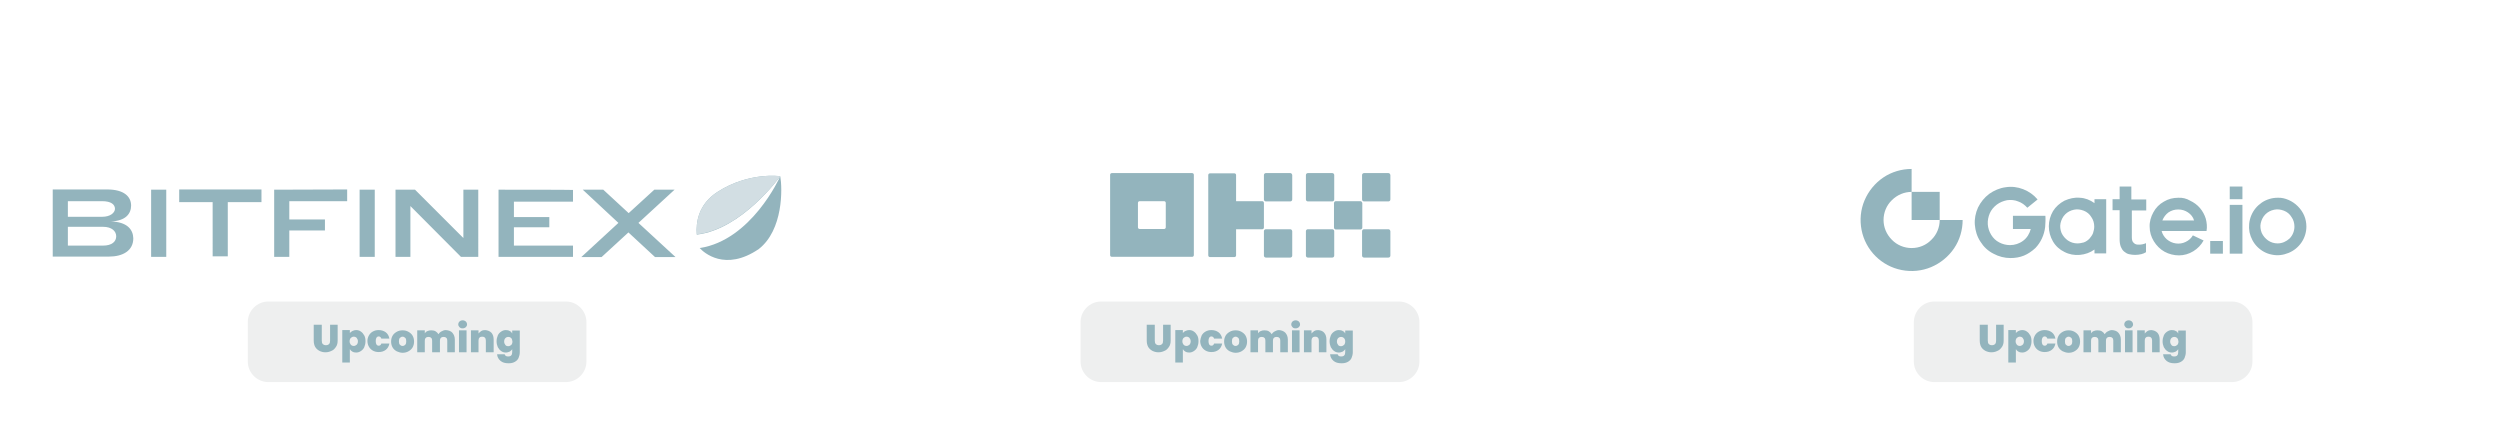 <?xml version="1.0" encoding="utf-8"?>
<!-- Generator: Adobe Illustrator 27.8.0, SVG Export Plug-In . SVG Version: 6.00 Build 0)  -->
<svg version="1.1" xmlns="http://www.w3.org/2000/svg" xmlns:xlink="http://www.w3.org/1999/xlink" x="0px" y="0px"
	 viewBox="0 0 1024 179.6" style="enable-background:new 0 0 1024 179.6;" xml:space="preserve">
<style type="text/css">
	.st0{display:none;}
	.st1{display:inline;fill:#F2FF09;}
	.st2{display:inline;fill:#FF7C36;}
	.st3{fill:#EEEFEF;}
	.st4{fill:#93B4BD;}
	.st5{display:inline;fill:none;stroke:#D600FF;stroke-width:2.332;stroke-miterlimit:10;}
	.st6{display:inline;}
	.st7{display:inline;fill:#FFFFFF;filter:url(#Adobe_OpacityMaskFilter);}
	.st8{display:inline;mask:url(#mask0_2391_28_00000099650315222400958600000010157791805592059820_);}
	.st9{fill:url(#SVGID_1_);}
	.st10{fill-rule:evenodd;clip-rule:evenodd;fill:#93B4BD;}
	.st11{fill-rule:evenodd;clip-rule:evenodd;fill:#D2DEE3;}
</style>
<g id="Layer_3_00000080902010110745116530000016600139001109580215_" class="st0">
	<rect class="st1" width="341.3" height="179.6"/>
	<rect x="682.7" class="st1" width="341.3" height="179.6"/>
	<rect x="341.3" class="st2" width="341.3" height="179.6"/>
</g>
<g id="upcoming">
	<path class="st3" d="M451,123.5h122c4.6,0,8.4,3.8,8.4,8.4v16.2c0,4.6-3.8,8.4-8.4,8.4H451c-4.6,0-8.4-3.8-8.4-8.4v-16.2
		C442.6,127.3,446.4,123.5,451,123.5z"/>
	<g>
		<path class="st3" d="M109.9,123.5h121.9c4.6,0,8.4,3.8,8.4,8.4v16.2c0,4.6-3.8,8.4-8.4,8.4H109.9c-4.6,0-8.4-3.8-8.4-8.4v-16.2
			C101.5,127.3,105.3,123.5,109.9,123.5z"/>
	</g>
	<path class="st3" d="M792.3,123.5h121.9c4.6,0,8.4,3.8,8.4,8.4v16.2c0,4.6-3.8,8.4-8.4,8.4H792.3c-4.6,0-8.4-3.8-8.4-8.4v-16.2
		C784,127.3,787.7,123.5,792.3,123.5z"/>
	<g>
		<path class="st4" d="M131.8,133v6.5c0,0.6,0.1,1.1,0.4,1.4c0.3,0.3,0.7,0.5,1.3,0.5s1-0.2,1.3-0.5s0.4-0.8,0.4-1.4V133h3.1v6.5
			c0,1-0.2,1.9-0.7,2.6s-1,1.3-1.8,1.6c-0.8,0.4-1.6,0.6-2.5,0.6s-1.7-0.2-2.5-0.6c-0.7-0.4-1.3-0.9-1.7-1.6s-0.6-1.6-0.6-2.7V133
			H131.8z"/>
		<path class="st4" d="M144.3,135.6c0.4-0.2,1-0.4,1.6-0.4c0.7,0,1.4,0.2,1.9,0.6c0.6,0.4,1,0.9,1.4,1.6s0.5,1.5,0.5,2.4
			s-0.2,1.7-0.5,2.4s-0.8,1.2-1.4,1.6c-0.6,0.4-1.2,0.6-1.9,0.6c-0.6,0-1.1-0.1-1.6-0.4c-0.4-0.2-0.8-0.6-1-1v5.5h-3.1v-13.3h3.1
			v1.2C143.5,136.2,143.9,135.8,144.3,135.6z M146.1,138.4c-0.3-0.3-0.7-0.5-1.2-0.5s-0.8,0.2-1.2,0.5c-0.3,0.3-0.5,0.8-0.5,1.4
			c0,0.6,0.2,1,0.5,1.4c0.3,0.3,0.7,0.5,1.2,0.5s0.8-0.2,1.2-0.5c0.3-0.3,0.5-0.8,0.5-1.4S146.4,138.8,146.1,138.4z"/>
		<path class="st4" d="M151.1,137.4c0.4-0.7,0.9-1.2,1.6-1.6c0.7-0.4,1.5-0.6,2.4-0.6c1.1,0,2.1,0.3,2.9,0.9
			c0.8,0.6,1.3,1.5,1.5,2.6h-3.3c-0.2-0.6-0.6-0.9-1.1-0.9c-0.4,0-0.7,0.2-0.9,0.5s-0.3,0.8-0.3,1.4c0,0.6,0.1,1.1,0.3,1.4
			c0.2,0.3,0.5,0.5,0.9,0.5c0.6,0,0.9-0.3,1.1-0.9h3.3c-0.2,1.1-0.7,2-1.5,2.6s-1.7,0.9-2.9,0.9c-0.9,0-1.7-0.2-2.4-0.6
			c-0.7-0.4-1.2-0.9-1.6-1.6c-0.4-0.7-0.6-1.5-0.6-2.4C150.5,138.9,150.7,138.1,151.1,137.4z"/>
		<path class="st4" d="M162.5,143.9c-0.7-0.4-1.3-0.9-1.7-1.6c-0.4-0.7-0.6-1.5-0.6-2.4s0.2-1.7,0.6-2.4s1-1.2,1.7-1.6
			c0.7-0.4,1.5-0.6,2.4-0.6s1.7,0.2,2.4,0.6c0.7,0.4,1.3,0.9,1.7,1.6s0.6,1.5,0.6,2.4s-0.2,1.7-0.6,2.4c-0.4,0.7-1,1.2-1.7,1.6
			c-0.7,0.4-1.5,0.6-2.4,0.6S163.2,144.2,162.5,143.9z M166,141.2c0.3-0.3,0.4-0.8,0.4-1.4c0-0.6-0.1-1.1-0.4-1.4
			c-0.3-0.3-0.7-0.5-1.1-0.5s-0.8,0.2-1.1,0.5s-0.4,0.8-0.4,1.4c0,0.6,0.1,1.1,0.4,1.4s0.6,0.5,1.1,0.5S165.7,141.5,166,141.2z"/>
		<path class="st4" d="M185.3,136.3c0.6,0.7,1,1.6,1,2.8v5.2h-3.1v-4.8c0-0.5-0.1-0.9-0.4-1.1c-0.3-0.3-0.6-0.4-1.1-0.4
			s-0.8,0.1-1.1,0.4s-0.4,0.6-0.4,1.1v4.8H177v-4.8c0-0.5-0.1-0.9-0.4-1.1c-0.3-0.3-0.6-0.4-1.1-0.4s-0.8,0.1-1.1,0.4
			c-0.3,0.3-0.4,0.6-0.4,1.1v4.8h-3.1v-9h3.1v1.2c0.3-0.4,0.6-0.7,1.1-0.9c0.4-0.2,1-0.3,1.5-0.3c0.7,0,1.3,0.1,1.8,0.4
			c0.5,0.3,0.9,0.7,1.2,1.2c0.3-0.5,0.7-0.9,1.3-1.2c0.5-0.3,1.1-0.5,1.7-0.5C183.8,135.3,184.7,135.6,185.3,136.3z"/>
		<path class="st4" d="M188.2,134c-0.3-0.3-0.5-0.7-0.5-1.1c0-0.5,0.2-0.9,0.5-1.2s0.8-0.5,1.3-0.5s1,0.2,1.3,0.5s0.5,0.7,0.5,1.2
			s-0.2,0.8-0.5,1.1s-0.8,0.5-1.3,0.5S188.6,134.4,188.2,134z M191.1,135.3v9H188v-9H191.1z"/>
		<path class="st4" d="M201.3,136.3c0.6,0.7,0.9,1.6,0.9,2.8v5.2H199v-4.8c0-0.5-0.1-0.9-0.4-1.2c-0.3-0.3-0.6-0.4-1.1-0.4
			s-0.8,0.1-1.1,0.4c-0.3,0.3-0.4,0.7-0.4,1.2v4.8h-3.1v-9h3.1v1.3c0.3-0.4,0.7-0.7,1.1-1c0.5-0.3,1-0.4,1.6-0.4
			C199.8,135.3,200.6,135.6,201.3,136.3z"/>
		<path class="st4" d="M208.8,135.6c0.5,0.2,0.8,0.6,1,1v-1.2h3.1v8.9c0,0.8-0.2,1.6-0.5,2.3s-0.8,1.2-1.5,1.6s-1.5,0.6-2.6,0.6
			c-1.4,0-2.5-0.3-3.3-1s-1.3-1.5-1.4-2.7h3.1c0.1,0.3,0.2,0.5,0.5,0.7s0.6,0.2,1,0.2c1.1,0,1.6-0.6,1.6-1.8V143
			c-0.2,0.4-0.6,0.7-1,1c-0.5,0.2-1,0.4-1.6,0.4c-0.7,0-1.4-0.2-1.9-0.6c-0.6-0.4-1-0.9-1.4-1.6c-0.3-0.7-0.5-1.5-0.5-2.4
			s0.2-1.7,0.5-2.4s0.8-1.2,1.4-1.6c0.6-0.4,1.2-0.6,1.9-0.6C207.8,135.2,208.3,135.3,208.8,135.6z M209.4,138.5
			c-0.3-0.3-0.7-0.5-1.2-0.5s-0.9,0.2-1.2,0.5s-0.5,0.8-0.5,1.4c0,0.6,0.2,1,0.5,1.4s0.7,0.5,1.2,0.5s0.8-0.2,1.2-0.5
			c0.3-0.3,0.5-0.8,0.5-1.4C209.8,139.2,209.7,138.8,209.4,138.5z"/>
	</g>
	<g>
		<path class="st4" d="M473,133v6.5c0,0.6,0.1,1.1,0.4,1.4c0.3,0.3,0.7,0.5,1.3,0.5c0.6,0,1-0.2,1.3-0.5s0.4-0.8,0.4-1.4V133h3.1
			v6.5c0,1-0.2,1.9-0.7,2.6s-1,1.3-1.8,1.6c-0.8,0.4-1.6,0.6-2.5,0.6s-1.7-0.2-2.5-0.6c-0.7-0.4-1.3-0.9-1.7-1.6s-0.6-1.6-0.6-2.7
			V133H473z"/>
		<path class="st4" d="M485.5,135.6c0.4-0.2,1-0.4,1.6-0.4c0.7,0,1.4,0.2,1.9,0.6c0.6,0.4,1,0.9,1.4,1.6s0.5,1.5,0.5,2.4
			s-0.2,1.7-0.5,2.4s-0.8,1.2-1.4,1.6c-0.6,0.4-1.2,0.6-1.9,0.6c-0.6,0-1.1-0.1-1.6-0.4c-0.4-0.2-0.8-0.6-1-1v5.5h-3.1v-13.3h3.1
			v1.2C484.7,136.2,485,135.8,485.5,135.6z M487.2,138.4c-0.3-0.3-0.7-0.5-1.2-0.5s-0.8,0.2-1.2,0.5c-0.3,0.3-0.5,0.8-0.5,1.4
			c0,0.6,0.2,1,0.5,1.4c0.3,0.3,0.7,0.5,1.2,0.5s0.8-0.2,1.2-0.5c0.3-0.3,0.5-0.8,0.5-1.4S487.5,138.8,487.2,138.4z"/>
		<path class="st4" d="M492.2,137.4c0.4-0.7,0.9-1.2,1.6-1.6c0.7-0.4,1.5-0.6,2.4-0.6c1.1,0,2.1,0.3,2.9,0.9
			c0.8,0.6,1.3,1.5,1.5,2.6h-3.3c-0.2-0.6-0.6-0.9-1.1-0.9c-0.4,0-0.7,0.2-0.9,0.5c-0.2,0.3-0.3,0.8-0.3,1.4c0,0.6,0.1,1.1,0.3,1.4
			c0.2,0.3,0.5,0.5,0.9,0.5c0.6,0,0.9-0.3,1.1-0.9h3.3c-0.2,1.1-0.7,2-1.5,2.6s-1.7,0.9-2.9,0.9c-0.9,0-1.7-0.2-2.4-0.6
			c-0.7-0.4-1.2-0.9-1.6-1.6c-0.4-0.7-0.6-1.5-0.6-2.4C491.7,138.9,491.9,138.1,492.2,137.4z"/>
		<path class="st4" d="M503.7,143.9c-0.7-0.4-1.3-0.9-1.7-1.6c-0.4-0.7-0.6-1.5-0.6-2.4s0.2-1.7,0.6-2.4s1-1.2,1.7-1.6
			c0.7-0.4,1.5-0.6,2.4-0.6s1.7,0.2,2.4,0.6c0.7,0.4,1.3,0.9,1.7,1.6s0.6,1.5,0.6,2.4s-0.2,1.7-0.6,2.4s-1,1.2-1.7,1.6
			c-0.7,0.4-1.5,0.6-2.4,0.6S504.4,144.2,503.7,143.9z M507.2,141.2c0.3-0.3,0.4-0.8,0.4-1.4c0-0.6-0.1-1.1-0.4-1.4
			c-0.3-0.3-0.7-0.5-1.1-0.5s-0.8,0.2-1.1,0.5c-0.3,0.3-0.4,0.8-0.4,1.4c0,0.6,0.1,1.1,0.4,1.4s0.6,0.5,1.1,0.5
			S506.9,141.5,507.2,141.2z"/>
		<path class="st4" d="M526.5,136.3c0.6,0.7,1,1.6,1,2.8v5.2h-3.1v-4.8c0-0.5-0.1-0.9-0.4-1.1c-0.3-0.3-0.6-0.4-1.1-0.4
			s-0.8,0.1-1.1,0.4s-0.4,0.6-0.4,1.1v4.8h-3.1v-4.8c0-0.5-0.1-0.9-0.4-1.1c-0.3-0.3-0.6-0.4-1.1-0.4s-0.8,0.1-1.1,0.4
			c-0.3,0.3-0.4,0.6-0.4,1.1v4.8h-3.1v-9h3.1v1.2c0.3-0.4,0.6-0.7,1.1-0.9c0.4-0.2,1-0.3,1.5-0.3c0.7,0,1.3,0.1,1.8,0.4
			c0.5,0.3,0.9,0.7,1.2,1.2c0.3-0.5,0.7-0.9,1.3-1.2c0.5-0.3,1.1-0.5,1.7-0.5C524.9,135.3,525.8,135.6,526.5,136.3z"/>
		<path class="st4" d="M529.4,134c-0.3-0.3-0.5-0.7-0.5-1.1c0-0.5,0.2-0.9,0.5-1.2s0.8-0.5,1.3-0.5s1,0.2,1.3,0.5s0.5,0.7,0.5,1.2
			s-0.2,0.8-0.5,1.1s-0.8,0.5-1.3,0.5S529.7,134.4,529.4,134z M532.3,135.3v9h-3.1v-9H532.3z"/>
		<path class="st4" d="M542.4,136.3c0.6,0.7,0.9,1.6,0.9,2.8v5.2h-3.1v-4.8c0-0.5-0.1-0.9-0.4-1.2c-0.3-0.3-0.6-0.4-1.1-0.4
			s-0.8,0.1-1.1,0.4c-0.3,0.3-0.4,0.7-0.4,1.2v4.8h-3.1v-9h3.1v1.3c0.3-0.4,0.7-0.7,1.1-1c0.5-0.3,1-0.4,1.6-0.4
			C541,135.3,541.8,135.6,542.4,136.3z"/>
		<path class="st4" d="M550,135.6c0.5,0.2,0.8,0.6,1,1v-1.2h3.1v8.9c0,0.8-0.2,1.6-0.5,2.3s-0.8,1.2-1.5,1.6s-1.5,0.6-2.6,0.6
			c-1.4,0-2.5-0.3-3.3-1s-1.3-1.5-1.4-2.7h3.1c0.1,0.3,0.2,0.5,0.5,0.7s0.6,0.2,1,0.2c1.1,0,1.6-0.6,1.6-1.8V143
			c-0.2,0.4-0.6,0.7-1,1c-0.5,0.2-1,0.4-1.6,0.4c-0.7,0-1.4-0.2-1.9-0.6c-0.6-0.4-1-0.9-1.4-1.6c-0.3-0.7-0.5-1.5-0.5-2.4
			s0.2-1.7,0.5-2.4s0.8-1.2,1.4-1.6c0.6-0.4,1.2-0.6,1.9-0.6C549,135.2,549.5,135.3,550,135.6z M550.5,138.5
			c-0.3-0.3-0.7-0.5-1.2-0.5s-0.9,0.2-1.2,0.5s-0.5,0.8-0.5,1.4c0,0.6,0.2,1,0.5,1.4s0.7,0.5,1.2,0.5s0.8-0.2,1.2-0.5
			c0.3-0.3,0.5-0.8,0.5-1.4C551,139.2,550.8,138.8,550.5,138.5z"/>
	</g>
	<g>
		<path class="st4" d="M814.2,133v6.5c0,0.6,0.1,1.1,0.4,1.4c0.3,0.3,0.7,0.5,1.3,0.5s1-0.2,1.3-0.5s0.4-0.8,0.4-1.4V133h3.1v6.5
			c0,1-0.2,1.9-0.7,2.6s-1,1.3-1.8,1.6c-0.8,0.4-1.6,0.6-2.5,0.6s-1.7-0.2-2.5-0.6c-0.7-0.4-1.3-0.9-1.7-1.6s-0.6-1.6-0.6-2.7V133
			H814.2z"/>
		<path class="st4" d="M826.7,135.6c0.4-0.2,1-0.4,1.6-0.4c0.7,0,1.4,0.2,1.9,0.6c0.6,0.4,1,0.9,1.4,1.6s0.5,1.5,0.5,2.4
			s-0.2,1.7-0.5,2.4s-0.8,1.2-1.4,1.6c-0.6,0.4-1.2,0.6-1.9,0.6c-0.6,0-1.1-0.1-1.6-0.4c-0.4-0.2-0.8-0.6-1-1v5.5h-3.1v-13.3h3.1
			v1.2C825.9,136.2,826.3,135.8,826.7,135.6z M828.5,138.4c-0.3-0.3-0.7-0.5-1.2-0.5s-0.8,0.2-1.2,0.5c-0.3,0.3-0.5,0.8-0.5,1.4
			c0,0.6,0.2,1,0.5,1.4c0.3,0.3,0.7,0.5,1.2,0.5s0.8-0.2,1.2-0.5c0.3-0.3,0.5-0.8,0.5-1.4S828.8,138.8,828.5,138.4z"/>
		<path class="st4" d="M833.5,137.4c0.4-0.7,0.9-1.2,1.6-1.6c0.7-0.4,1.5-0.6,2.4-0.6c1.1,0,2.1,0.3,2.9,0.9
			c0.8,0.6,1.3,1.5,1.5,2.6h-3.3c-0.2-0.6-0.6-0.9-1.1-0.9c-0.4,0-0.7,0.2-0.9,0.5s-0.3,0.8-0.3,1.4c0,0.6,0.1,1.1,0.3,1.4
			c0.2,0.3,0.5,0.5,0.9,0.5c0.6,0,0.9-0.3,1.1-0.9h3.3c-0.2,1.1-0.7,2-1.5,2.6s-1.7,0.9-2.9,0.9c-0.9,0-1.7-0.2-2.4-0.6
			c-0.7-0.4-1.2-0.9-1.6-1.6c-0.4-0.7-0.6-1.5-0.6-2.4C832.9,138.9,833.1,138.1,833.5,137.4z"/>
		<path class="st4" d="M844.9,143.9c-0.7-0.4-1.3-0.9-1.7-1.6c-0.4-0.7-0.6-1.5-0.6-2.4s0.2-1.7,0.6-2.4s1-1.2,1.7-1.6
			c0.7-0.4,1.5-0.6,2.4-0.6s1.7,0.2,2.4,0.6c0.7,0.4,1.3,0.9,1.7,1.6s0.6,1.5,0.6,2.4s-0.2,1.7-0.6,2.4c-0.4,0.7-1,1.2-1.7,1.6
			c-0.7,0.4-1.5,0.6-2.4,0.6S845.6,144.2,844.9,143.9z M848.4,141.2c0.3-0.3,0.4-0.8,0.4-1.4c0-0.6-0.1-1.1-0.4-1.4
			c-0.3-0.3-0.7-0.5-1.1-0.5s-0.8,0.2-1.1,0.5s-0.4,0.8-0.4,1.4c0,0.6,0.1,1.1,0.4,1.4s0.6,0.5,1.1,0.5S848.1,141.5,848.4,141.2z"/>
		<path class="st4" d="M867.7,136.3c0.6,0.7,1,1.6,1,2.8v5.2h-3.1v-4.8c0-0.5-0.1-0.9-0.4-1.1c-0.3-0.3-0.6-0.4-1.1-0.4
			s-0.8,0.1-1.1,0.4s-0.4,0.6-0.4,1.1v4.8h-3.1v-4.8c0-0.5-0.1-0.9-0.4-1.1c-0.3-0.3-0.6-0.4-1.1-0.4s-0.8,0.1-1.1,0.4
			c-0.3,0.3-0.4,0.6-0.4,1.1v4.8h-3.1v-9h3.1v1.2c0.3-0.4,0.6-0.7,1.1-0.9c0.4-0.2,1-0.3,1.5-0.3c0.7,0,1.3,0.1,1.8,0.4
			c0.5,0.3,0.9,0.7,1.2,1.2c0.3-0.5,0.7-0.9,1.3-1.2c0.5-0.3,1.1-0.5,1.7-0.5C866.2,135.3,867.1,135.6,867.7,136.3z"/>
		<path class="st4" d="M870.6,134c-0.3-0.3-0.5-0.7-0.5-1.1c0-0.5,0.2-0.9,0.5-1.2s0.8-0.5,1.3-0.5s1,0.2,1.3,0.5s0.5,0.7,0.5,1.2
			s-0.2,0.8-0.5,1.1s-0.8,0.5-1.3,0.5C871.4,134.5,871,134.4,870.6,134z M873.5,135.3v9h-3.1v-9H873.5z"/>
		<path class="st4" d="M883.7,136.3c0.6,0.7,0.9,1.6,0.9,2.8v5.2h-3.1v-4.8c0-0.5-0.1-0.9-0.4-1.2c-0.3-0.3-0.6-0.4-1.1-0.4
			s-0.8,0.1-1.1,0.4c-0.3,0.3-0.4,0.7-0.4,1.2v4.8h-3.1v-9h3.1v1.3c0.3-0.4,0.7-0.7,1.1-1c0.5-0.3,1-0.4,1.6-0.4
			C882.2,135.3,883,135.6,883.7,136.3z"/>
		<path class="st4" d="M891.2,135.6c0.5,0.2,0.8,0.6,1,1v-1.2h3.1v8.9c0,0.8-0.2,1.6-0.5,2.3s-0.8,1.2-1.5,1.6s-1.5,0.6-2.6,0.6
			c-1.4,0-2.5-0.3-3.3-1s-1.3-1.5-1.4-2.7h3.1c0.1,0.3,0.2,0.5,0.5,0.7s0.6,0.2,1,0.2c1.1,0,1.6-0.6,1.6-1.8V143
			c-0.2,0.4-0.6,0.7-1,1c-0.5,0.2-1,0.4-1.6,0.4c-0.7,0-1.4-0.2-1.9-0.6c-0.6-0.4-1-0.9-1.4-1.6c-0.3-0.7-0.5-1.5-0.5-2.4
			s0.2-1.7,0.5-2.4s0.8-1.2,1.4-1.6c0.6-0.4,1.2-0.6,1.9-0.6C890.2,135.2,890.7,135.3,891.2,135.6z M891.8,138.5
			c-0.3-0.3-0.7-0.5-1.2-0.5s-0.9,0.2-1.2,0.5s-0.5,0.8-0.5,1.4c0,0.6,0.2,1,0.5,1.4s0.7,0.5,1.2,0.5s0.8-0.2,1.2-0.5
			c0.3-0.3,0.5-0.8,0.5-1.4C892.2,139.2,892.1,138.8,891.8,138.5z"/>
	</g>
</g>
<g id="Layer_2">
</g>
<g id="bybit" class="st0">
	<g id="Layer_3">
		<rect x="343.3" y="-471" class="st5" width="341.3" height="178"/>
		<rect x="682.7" y="-471" class="st5" width="341.3" height="178"/>
		<rect x="0.4" y="-471.8" class="st5" width="341.3" height="178"/>
	</g>
	<g id="Layer_x0020_1" class="st6">
		<g id="_2498434179408">
			<g id="Layer_x0020_1_0">
				<g id="_3036754161648">
					<polygon class="st4" points="198.7,95.3 198.7,61.5 205.5,61.5 205.5,95.3 					"/>
					<path class="st4" d="M119.5,105.3h-14.6V71.6h14c6.8,0,10.8,3.7,10.8,9.5c0,3.8-2.5,6.2-4.3,7c2.1,0.9,4.8,3.1,4.8,7.6
						C130.1,101.9,125.7,105.3,119.5,105.3L119.5,105.3z M118.4,77.4h-6.7v7.8h6.7c2.9,0,4.5-1.6,4.5-3.9S121.2,77.4,118.4,77.4
						L118.4,77.4z M118.8,91.2h-7.1v8.3h7.1c3.1,0,4.5-1.9,4.5-4.2S121.9,91.2,118.8,91.2z"/>
					<polygon class="st4" points="150.9,91.5 150.9,105.3 144.1,105.3 144.1,91.5 133.7,71.6 141,71.6 147.5,85.2 153.9,71.6 
						161.3,71.6 					"/>
					<path class="st4" d="M180.6,105.3H166V71.6h14c6.8,0,10.8,3.7,10.8,9.5c0,3.8-2.5,6.2-4.3,7c2.1,0.9,4.8,3.1,4.8,7.6
						C191.2,101.9,186.8,105.3,180.6,105.3L180.6,105.3z M179.5,77.4h-6.6v7.8h6.6c2.9,0,4.5-1.6,4.5-3.9S182.3,77.4,179.5,77.4z
						 M179.9,91.2h-7.1v8.3h7.1c3.1,0,4.5-1.9,4.5-4.2S183,91.2,179.9,91.2L179.9,91.2z"/>
					<polygon class="st4" points="227.4,77.4 227.4,105.4 220.6,105.4 220.6,77.4 211.5,77.4 211.5,71.6 236.5,71.6 236.5,77.4 
											"/>
				</g>
			</g>
		</g>
	</g>
	<defs>
		<filter id="Adobe_OpacityMaskFilter" filterUnits="userSpaceOnUse" x="425.1" y="62.1" width="173.8" height="52.4">
			<feColorMatrix  type="matrix" values="1 0 0 0 0  0 1 0 0 0  0 0 1 0 0  0 0 0 1 0"/>
		</filter>
	</defs>
	
		<mask maskUnits="userSpaceOnUse" x="425.1" y="62.1" width="173.8" height="52.4" id="mask0_2391_28_00000099650315222400958600000010157791805592059820_" class="st6">
		<path style="fill:#FFFFFF;filter:url(#Adobe_OpacityMaskFilter);" d="M598.9,62.1H425.1v52.4h173.8V62.1z"/>
	</mask>
	<g class="st8">
		<path class="st4" d="M493.2,87.6c1.3-0.7,2.4-1.7,3.1-2.8c0.9-1.2,1.3-2.7,1.3-4.2c0-2.9-1.1-5.2-3.2-6.7c-2.1-1.6-5-2.3-8.7-2.3
			h-13.1v33.7h13.6c3.8,0,6.9-0.9,9.1-2.6c2.2-1.8,3.4-4.2,3.4-7.4c0-1.9-0.5-3.5-1.6-4.9C496.2,89.1,494.9,88.2,493.2,87.6
			L493.2,87.6z M479.7,77.6h5.4c1.7,0,3,0.3,3.8,1c0.8,0.6,1.2,1.5,1.2,2.6c0,1.1-0.4,2-1.2,2.6c-0.8,0.7-2.1,1-3.8,1h-5.4V77.6z
			 M490,98c-0.9,0.8-2.4,1.1-4.3,1.1h-6v-8.2h6c1.9,0,3.3,0.4,4.3,1.1c0.9,0.7,1.4,1.7,1.4,2.9C491.4,96.2,490.9,97.2,490,98L490,98
			z"/>
		<path class="st4" d="M508.3,80h-7.1v25.2h7.1V80z"/>
		<path class="st4" d="M578.9,83.8c-1.1-1.3-2.5-2.4-4.2-3.1c-1.7-0.7-3.5-1.1-5.6-1.1c-2.5,0-4.7,0.6-6.7,1.7
			c-1.9,1.1-3.5,2.7-4.6,4.6c-1.1,1.9-1.7,4.2-1.7,6.7s0.5,4.9,1.6,6.9c1.1,2,2.6,3.5,4.6,4.6c2,1.1,4.2,1.6,6.8,1.6
			c3.2,0,5.8-0.8,8-2.4c2.1-1.5,3.5-3.6,4.2-6.3h-7.2c-0.4,0.9-0.9,1.7-1.7,2.2c-0.9,0.6-2.1,1-3.5,1c-1.2,0-2.3-0.3-3.1-0.9
			c-0.8-0.6-1.5-1.4-1.9-2.6c-0.3-0.7-0.4-1.4-0.5-2.3h18l0-0.2c0.3-2,0.2-4-0.2-5.7C580.9,86.7,580.1,85.1,578.9,83.8z M563.7,89.8
			c0.1-0.5,0.3-1,0.4-1.5c0.4-1.1,1.1-2,1.9-2.6c0.8-0.6,1.8-0.9,3-0.9c1.5,0,2.7,0.5,3.6,1.4c0.9,0.9,1.4,2.1,1.5,3.6H563.7
			L563.7,89.8z"/>
		<path class="st4" d="M508.5,71.5H501v6.1h7.4V71.5z"/>
		<path class="st4" d="M547.6,82.9c-0.8-1-1.8-1.8-3-2.3c-1.3-0.6-2.9-1-4.6-1c-2.1,0-4.1,0.5-5.7,1.6c-1.6,1-2.9,2.5-3.9,4.4
			c-0.9,1.8-1.4,4-1.4,6.4c0,2.4,0.5,4.5,1.5,6.3c1,1.9,2.3,3.3,4,4.4c1.7,1.1,3.6,1.6,5.7,1.6c1.6,0,3-0.3,4.3-1
			c1-0.5,1.9-1.2,2.5-2.1v2.7c0,1.7-0.4,3-1.3,3.9c-0.9,0.9-2.2,1.3-4,1.3c-1.5,0-2.7-0.3-3.5-1c-0.7-0.6-1.3-1.3-1.4-2.8h-6.9
			c0.1,2.2,0.7,3.6,1.6,4.9c1,1.4,2.4,2.5,4.2,3.3c1.8,0.8,3.8,1.2,6.1,1.2c3.8,0,6.9-1,9.1-2.9c2.2-1.9,3.3-4.6,3.3-7.9V80h-6.6
			V82.9z M546.4,95.2c-0.5,0.9-1.1,1.7-1.9,2.2c-0.8,0.5-1.8,0.8-2.9,0.8c-1.6,0-2.9-0.6-3.8-1.7c-1-1.1-1.5-2.7-1.5-4.6
			c0-1.9,0.5-3.5,1.5-4.6c1-1.1,2.3-1.7,3.8-1.7c1.6,0,3,0.6,4,1.7c1,1.1,1.5,2.7,1.5,4.6C547,93.2,546.8,94.3,546.4,95.2
			L546.4,95.2z"/>
		<path class="st4" d="M598.9,86v-6h-5.2v-8.5h-7.1V80h-4.4v6h4.4v9.9c0,5.5,1.1,9.5,7.8,9.4l4.2-0.1v-5.6h-2.1c-3,0-2.8-1.7-2.8-5
			l0-8.5H598.9L598.9,86z"/>
		<path class="st4" d="M527.4,86v-6h-5.2v-8.5h-7.1V80h-4.4v6h4.4v9.9c0,5.5,1.1,9.5,7.8,9.4l4.2-0.1v-5.6H525c-3,0-2.8-1.7-2.8-5
			l0-8.5H527.4L527.4,86z"/>
		<path class="st4" d="M442.9,77.6h10.7l11,10.9c0.7,0.7,0.7,1.9,0,2.6l-14.1,14.1h-11l3.3-3.2l12.3-12.2L442.9,77.6"/>
		<path class="st4" d="M447.3,89.7h-10.7l-11-10.9c-0.7-0.7-0.7-1.9,0-2.6l14.1-14.1h11l-3.3,3.2l-12.3,12.2L447.3,89.7"/>
	</g>
	<g class="st6">
		<path class="st4" d="M807.5,95.4l-14.2-24.6c-3.1-5.1-10.7-5.2-13.7,0.2l-14.9,25.5c-2.8,4.7,0.7,10.6,6.2,10.6h29.8
			C806.4,107.2,810.6,101.1,807.5,95.4z"/>
		<path class="st4" d="M787.1,97.3l-0.9-1.5c-0.8-1.4-2.6-4.5-2.6-4.5l-12-20.8c-3.1-4.6-10.5-5-13.6,0.8l-13.9,24.1
			c-2.9,5.1,0.5,11.7,6.8,11.7h29.6h12.6h7.5C793,107.2,790.5,103.2,787.1,97.3z"/>
		
			<linearGradient id="SVGID_1_" gradientUnits="userSpaceOnUse" x1="473.774" y1="171.943" x2="508.189" y2="159.225" gradientTransform="matrix(1 0 0 -1 287 260)">
			<stop  offset="1.219411e-03" style="stop-color:#FFFFFF;stop-opacity:0"/>
			<stop  offset="1" style="stop-color:#93B4BD"/>
		</linearGradient>
		<path class="st9" d="M787.1,97.3l-0.9-1.5c-0.8-1.4-2.6-4.5-2.6-4.5l-7.7-13.6l-11.1,19c-2.8,4.7,0.7,10.6,6.2,10.6h9.5h12.6h7.6
			C792.9,107.2,790.5,103.3,787.1,97.3z"/>
		<path class="st4" d="M932.1,88.3c0.1,9.6,7.8,17.1,17.4,17c5.9,0,10.5-2,14-6.1l-2.2-1.8c-1.4-1.1-3.4-1.2-4.8-0.1
			c-1.9,1.4-4.3,2.2-7.1,2.2c-6.6,0-10.8-4.3-10.8-11.2c0-6.9,4-11,10.8-11c2.7,0,5.2,0.7,7.1,2.2c1.5,1.1,3.4,1,4.8-0.1l2.2-1.8
			c-3.4-4.1-8.2-6.2-14.3-6.2c-5.2,0-9.5,1.6-12.5,4.5C933.7,78.7,932.1,83.1,932.1,88.3z"/>
		<path class="st4" d="M842.6,101.4l9.1-15.8v19.3h6.9V71.6h-4.3c-1.3,0-2.6,0.7-3.3,1.9l-10.8,19.8l-10.8-19.8
			c-0.6-1.2-1.9-1.9-3.3-1.9h-4.3v33.2h6.9V85.6l9.1,15.8H842.6z"/>
		<path class="st4" d="M864.2,71.7v33.2l27.6-0.1v-2.1c0-1.7-1.3-3-3-3h-17.7v-8.9h17.7v-5.1h-17.7v-8.9h17.7c1.7,0,3-1.3,3-3v-2.1
			H864.2z"/>
		<path class="st4" d="M925,71.7h6.5l-13.1,16.7l13.2,16.6h-6.5c-1.2,0-2.3-0.6-3.1-1.5l-7.9-9.9l-7.8,9.8c-0.8,1-1.8,1.5-3.1,1.5
			h-6.5l13.2-16.6l-13.2-16.6h6.5c1.2,0,2.3,0.5,3.1,1.5l7.8,9.8l7.8-9.9C922.7,72.2,923.8,71.7,925,71.7z"/>
	</g>
</g>
<g id="Layer_5">
	<g id="logo">
		<path id="Path-1-Copy-7" class="st10" d="M286.6,101.6c1.6,1.8,10.4,9.8,24.2,0.4c10-7.8,9.7-24.7,8.8-29.8
			C319.3,72.9,307.7,98.4,286.6,101.6L286.6,101.6z M319.6,72.2c-0.1-0.1-13-1.8-25.7,6.4c-7.9,5.1-8.9,12.5-8.5,17.5
			C303.8,94,319.2,72.7,319.6,72.2L319.6,72.2z"/>
		<path id="Path-1-Copy-6" class="st11" d="M319.6,72.2c-0.1-0.1-13-1.8-25.7,6.4c-7.9,5.1-8.9,12.5-8.5,17.4
			C303.8,93.9,319.2,72.7,319.6,72.2L319.6,72.2z"/>
		<path id="BITFINEX-Copy-2" class="st10" d="M42.2,100.6H27.8v-7.7h14.4c3.6,0,5.4,1.8,5.4,3.9S45.9,100.6,42.2,100.6L42.2,100.6z
			 M41.8,88.8h-14v-6.4h14c3.8,0,5.3,1.4,5.3,3.2C47,87.1,45.3,88.8,41.8,88.8L41.8,88.8L41.8,88.8z M45.4,90.7
			c6.1-0.2,8.3-3.2,8.3-6.5c0-3.6-2.8-6.6-9.8-6.6H21.6v27.5h23c5.7,0,10-2.4,10-7.5C54.5,94,52.1,90.9,45.4,90.7L45.4,90.7
			L45.4,90.7z M61.9,77.7v27.5h6.2V77.7H61.9z M93.3,82.8h13.8v-5.2H73.4v5.2h13.7V105h6.2L93.3,82.8L93.3,82.8z M112.3,77.7v27.5
			h6.2V94.4h14.6v-4.5h-14.6v-7.5h23.7v-4.8L112.3,77.7L112.3,77.7z M147.3,77.7v27.5h6.2V77.7H147.3z M168.1,84.4l20.7,20.8h7.1
			V77.7h-6.1v19.8L170,77.7h-8v27.5h6.1V84.4L168.1,84.4z M204.2,77.7v27.5h30.5v-4.6h-24.2v-7.5H225v-4.2h-14.5v-6.3h24.2v-4.8
			C234.7,77.7,204.2,77.7,204.2,77.7z M276.3,77.7H268l-10.5,9.6l-10.4-9.6h-8.4l14.6,13.6l-15.2,14h8.3l11-10.1l10.9,10.1h8.4
			l-15.2-14L276.3,77.7L276.3,77.7z"/>
	</g>
	<g>
		<path class="st4" d="M488.3,70.9h-32.9c-0.2,0-0.4,0.1-0.5,0.2s-0.2,0.3-0.2,0.5v32.9c0,0.2,0.1,0.4,0.2,0.5s0.3,0.2,0.5,0.2h32.9
			c0.2,0,0.4-0.1,0.5-0.2s0.2-0.3,0.2-0.5V71.6c0-0.2-0.1-0.4-0.2-0.5C488.7,71,488.5,70.9,488.3,70.9z M477.5,93.1
			c0,0.2-0.1,0.4-0.2,0.5s-0.3,0.2-0.5,0.2h-10c-0.2,0-0.4-0.1-0.5-0.2s-0.2-0.3-0.2-0.5v-10c0-0.2,0.1-0.4,0.2-0.5s0.3-0.2,0.5-0.2
			h10c0.2,0,0.4,0.1,0.5,0.2s0.2,0.3,0.2,0.5V93.1z"/>
		<path class="st4" d="M557.2,82.4h-10c-0.4,0-0.8,0.3-0.8,0.8v10c0,0.4,0.3,0.8,0.8,0.8h10c0.4,0,0.8-0.3,0.8-0.8v-10
			C557.9,82.7,557.6,82.4,557.2,82.4z"/>
		<path class="st4" d="M545.7,70.9h-10c-0.4,0-0.8,0.3-0.8,0.8v10c0,0.4,0.3,0.8,0.8,0.8h10c0.4,0,0.8-0.3,0.8-0.8v-10
			C546.5,71.2,546.1,70.9,545.7,70.9z"/>
		<path class="st4" d="M568.7,70.9h-10c-0.4,0-0.8,0.3-0.8,0.8v10c0,0.4,0.3,0.8,0.8,0.8h10c0.4,0,0.8-0.3,0.8-0.8v-10
			C569.4,71.2,569.1,70.9,568.7,70.9z"/>
		<path class="st4" d="M545.7,93.9h-10c-0.4,0-0.8,0.3-0.8,0.8v10c0,0.4,0.3,0.8,0.8,0.8h10c0.4,0,0.8-0.3,0.8-0.8v-10
			C546.5,94.2,546.1,93.9,545.7,93.9z"/>
		<path class="st4" d="M568.7,93.9h-10c-0.4,0-0.8,0.3-0.8,0.8v10c0,0.4,0.3,0.8,0.8,0.8h10c0.4,0,0.8-0.3,0.8-0.8v-10
			C569.4,94.2,569.1,93.9,568.7,93.9z"/>
		<path class="st4" d="M528.5,70.9h-10c-0.4,0-0.8,0.3-0.8,0.8v10c0,0.4,0.3,0.8,0.8,0.8h10c0.4,0,0.8-0.3,0.8-0.8v-10
			C529.2,71.2,528.9,70.9,528.5,70.9z"/>
		<path class="st4" d="M528.5,93.9h-10c-0.4,0-0.8,0.3-0.8,0.8v10c0,0.4,0.3,0.8,0.8,0.8h10c0.4,0,0.8-0.3,0.8-0.8v-10
			C529.2,94.2,528.9,93.9,528.5,93.9z"/>
		<path class="st4" d="M517.7,83.1c0-0.2-0.1-0.4-0.2-0.5c-0.1-0.1-0.3-0.2-0.5-0.2h-10.7V71.7c0-0.2-0.1-0.4-0.2-0.5
			s-0.3-0.2-0.5-0.2h-10c-0.2,0-0.4,0.1-0.5,0.2s-0.2,0.3-0.2,0.5v32.9c0,0.2,0.1,0.4,0.2,0.5s0.3,0.2,0.5,0.2h10
			c0.2,0,0.4-0.1,0.5-0.2s0.2-0.3,0.2-0.5V93.9H517c0.2,0,0.4-0.1,0.5-0.2s0.2-0.3,0.2-0.5V83.1z"/>
	</g>
	<g>
		<path class="st4" d="M873,76.4h-4.8v5.2h-2.9v4.5h2.9v11.9c0,1,0.1,2.1,0.5,3.1c0.3,0.7,0.7,1.4,1.3,1.9c0.6,0.5,1.2,0.9,2,1.1
			c1.7,0.4,3.4,0.4,5.1,0c0.7-0.2,1.3-0.4,1.9-0.8v-3.7c-0.9,0.4-1.9,0.6-2.8,0.6c-0.4,0-0.8,0-1.2-0.1c-0.4-0.1-0.7-0.3-1-0.6
			c-0.6-0.5-0.8-1.2-0.8-2.4V86.2h5.9v-4.5H873V76.4z M857.9,83.2c-1.8-1.3-3.8-2.1-6-2.2c-2.2-0.2-4.3,0.3-6.3,1.2
			c-1.9,1-3.6,2.5-4.7,4.3c-1.1,1.9-1.7,4-1.7,6.2c0,2.2,0.6,4.3,1.7,6.2c1.1,1.9,2.8,3.4,4.7,4.3c1.9,1,4.1,1.4,6.3,1.2
			c2.2-0.2,4.2-0.9,6-2.2v1.6h4.8V81.6h-4.8V83.2z M850.9,99.7c-1.4,0-2.7-0.4-3.9-1.2c-1.1-0.8-2-1.8-2.6-3.1
			c-0.5-1.3-0.7-2.7-0.4-4c0.3-1.3,0.9-2.6,1.9-3.6c1-1,2.2-1.6,3.6-1.9c1.3-0.3,2.7-0.1,4,0.4s2.4,1.4,3.1,2.6
			c0.8,1.1,1.2,2.5,1.2,3.9c0,0.9-0.2,1.8-0.5,2.7c-0.3,0.8-0.9,1.6-1.5,2.3c-0.6,0.6-1.4,1.2-2.3,1.5
			C852.7,99.5,851.8,99.7,850.9,99.7z M824.5,88.4v5.4h7.3c-0.5,1.9-1.5,3.6-3.1,4.8c-1.6,1.2-3.5,1.8-5.4,1.8
			c-1.5,0-3.1-0.4-4.4-1.1c-1.4-0.7-2.5-1.8-3.3-3.1c-0.8-1.3-1.3-2.8-1.4-4.3c-0.1-1.5,0.2-3.1,0.8-4.5c0.6-1.4,1.6-2.6,2.9-3.6
			c1.2-0.9,2.7-1.5,4.2-1.8c1.5-0.2,3.1-0.1,4.5,0.5c1.5,0.5,2.7,1.4,3.8,2.6l4.2-3.4c-1.6-1.9-3.6-3.3-5.9-4.2
			c-2.3-0.9-4.8-1.2-7.2-0.8c-2.4,0.3-4.7,1.3-6.7,2.7c-2,1.5-3.5,3.4-4.6,5.6c-1,2.2-1.5,4.7-1.3,7.1c0.2,2.4,0.9,4.8,2.3,6.9
			c1.3,2.1,3.1,3.8,5.3,4.9c2.2,1.2,4.6,1.8,7,1.8c1.9,0,3.8-0.3,5.5-1c1.7-0.7,3.3-1.8,4.7-3.1c2.2-2.3,3.6-5.3,4-8.6
			c0.1-1.5,0.2-3.1,0.1-4.6L824.5,88.4z M932.9,81c-2.3,0-4.6,0.7-6.5,2c-1.9,1.3-3.4,3.1-4.3,5.3c-0.9,2.2-1.1,4.5-0.7,6.8
			c0.5,2.3,1.6,4.4,3.2,6c1.6,1.6,3.7,2.8,6,3.2c2.3,0.5,4.6,0.2,6.8-0.7c2.2-0.9,4-2.4,5.3-4.3c1.3-1.9,2-4.2,2-6.5
			c0-1.5-0.3-3.1-0.9-4.5c-0.6-1.4-1.5-2.7-2.6-3.8c-1.1-1.1-2.4-2-3.8-2.6S934.5,80.9,932.9,81L932.9,81z M932.9,99.7
			c-1.4,0-2.7-0.4-3.9-1.2c-1.1-0.8-2-1.8-2.6-3.1c-0.5-1.3-0.7-2.7-0.4-4c0.3-1.3,0.9-2.6,1.9-3.6c1-1,2.2-1.6,3.6-1.9
			c1.3-0.3,2.7-0.1,4,0.4c1.3,0.5,2.4,1.4,3.1,2.6c0.8,1.1,1.2,2.5,1.2,3.9c0,1.8-0.7,3.6-2,4.9C936.5,98.9,934.8,99.7,932.9,99.7
			L932.9,99.7z M913.3,103.9h5.2v-20h-5.2V103.9z M905.3,103.9h5.2v-5.2h-5.2V103.9z M892.2,81c-2.1,0-4.1,0.5-5.9,1.6
			c-1.8,1-3.3,2.5-4.3,4.4c-1,1.8-1.6,3.9-1.5,5.9c0,2.1,0.6,4.1,1.7,5.9c1.1,1.8,2.6,3.3,4.4,4.3s3.9,1.5,5.9,1.5
			c2.1,0,4.1-0.6,5.9-1.7c1.8-1.1,3.2-2.6,4.2-4.4l-4.4-2.1c-0.7,1.2-1.7,2.1-3,2.7c-1.2,0.6-2.6,0.8-4,0.6
			c-1.4-0.2-2.6-0.8-3.7-1.7c-1-0.9-1.8-2.1-2.1-3.4h13.5h4.9c0.3-1.7,0.1-3.4-0.3-5c-0.5-1.6-1.3-3.1-2.4-4.4c-1.1-1.3-2.5-2.3-4-3
			C895.6,81.3,893.9,80.9,892.2,81L892.2,81z M885.7,90.3c0.5-1.3,1.4-2.5,2.5-3.3c1.2-0.8,2.5-1.2,4-1.2s2.8,0.4,4,1.2
			c1.2,0.8,2.1,1.9,2.5,3.3H885.7z M913.3,81.6h5.2v-5.2h-5.2V81.6z"/>
		<path class="st4" d="M783,101.6c-3,0-6-1.2-8.1-3.4c-2.2-2.2-3.4-5.1-3.4-8.1c0-3,1.2-6,3.4-8.1c2.2-2.2,5.1-3.4,8.1-3.4v-9.4
			c-4.1,0-8.2,1.2-11.6,3.5c-3.4,2.3-6.1,5.6-7.7,9.4c-1.6,3.8-2,8-1.2,12.1c0.8,4.1,2.8,7.8,5.7,10.7c2.9,2.9,6.6,4.9,10.7,5.7
			c4.1,0.8,8.3,0.4,12.1-1.2c3.8-1.6,7.1-4.3,9.4-7.7c2.3-3.4,3.5-7.5,3.5-11.6h-9.4c0,3-1.2,6-3.4,8.1
			C789,100.4,786.1,101.6,783,101.6z"/>
		<path class="st4" d="M794.5,78.6H783v11.5h11.5V78.6z"/>
	</g>
</g>
</svg>
